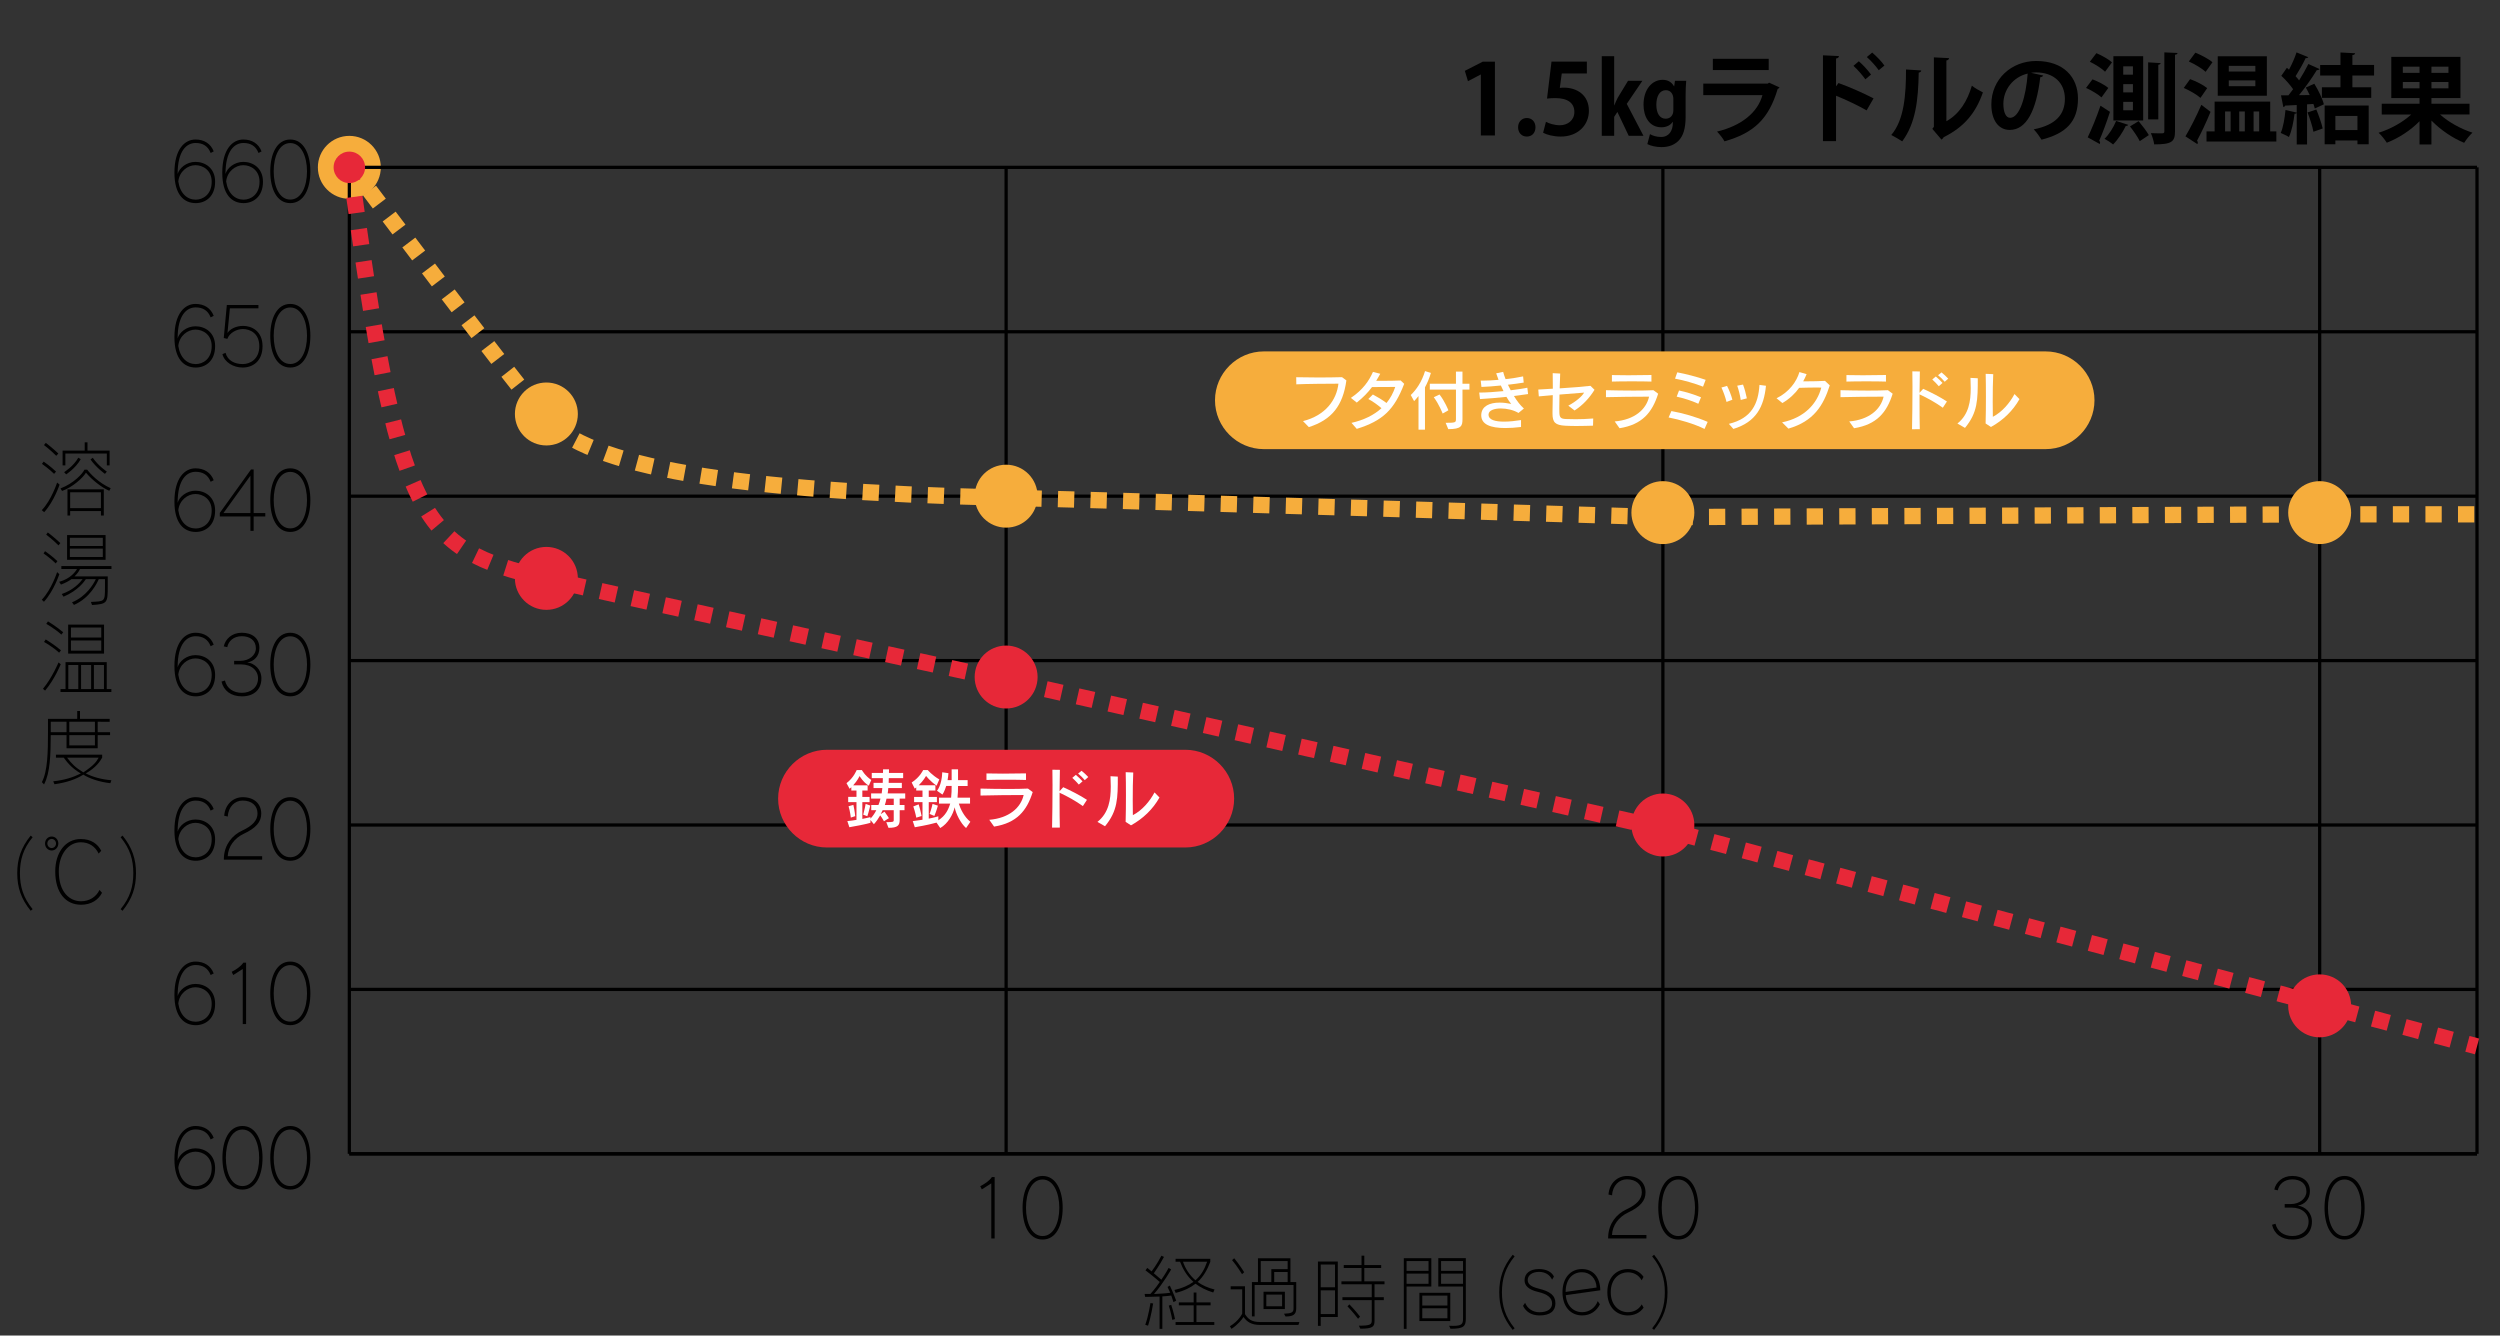 <?xml version="1.0" encoding="utf-8"?>
<!-- Generator: Adobe Illustrator 15.0.0, SVG Export Plug-In . SVG Version: 6.00 Build 0)  -->
<!DOCTYPE svg PUBLIC "-//W3C//DTD SVG 1.0//EN" "http://www.w3.org/TR/2001/REC-SVG-20010904/DTD/svg10.dtd">
<svg version="1.0" id="レイヤー_2" xmlns="http://www.w3.org/2000/svg" xmlns:xlink="http://www.w3.org/1999/xlink" x="0px"
	 y="0px" width="217.56px" height="116.221px" viewBox="0 0 217.56 116.221" style="enable-background:new 0 0 217.56 116.221;"
	 xml:space="preserve">
<rect x="0" y="0" width="217.56" height="116.221" fill="#333333" stroke="none"/>
<circle style="fill:#F6AD3C;" cx="30.401" cy="14.563" r="2.739"/>
<line style="fill:none;stroke:#000000;stroke-width:0.283;" x1="30.4" y1="100.41" x2="215.559" y2="100.41"/>
<g>
	<g>
		<path d="M17.038,103.524c-1.027,0-1.859-0.732-1.859-2.645c0-2.063,0.904-2.891,1.833-2.891c0.748,0,1.326,0.355,1.586,1.034
			l-0.267,0.137c-0.234-0.609-0.689-0.87-1.307-0.87c-0.76,0-1.566,0.638-1.566,2.699c0.143-0.514,0.767-1.055,1.554-1.055
			c0.825,0,1.709,0.527,1.709,1.727C18.722,102.983,17.857,103.524,17.038,103.524z M17.005,100.223
			c-0.676,0-1.404,0.548-1.488,1.418c0.156,1.055,0.78,1.583,1.521,1.583c0.611,0,1.384-0.438,1.384-1.563
			C18.422,100.668,17.668,100.223,17.005,100.223z"/>
		<path d="M21.098,103.524c-1.177,0-1.742-1.233-1.742-2.768c0-1.501,0.565-2.768,1.742-2.768c1.17,0,1.749,1.267,1.749,2.768
			C22.846,102.291,22.268,103.524,21.098,103.524z M21.098,98.297c-0.956,0-1.443,1.151-1.443,2.46c0,1.315,0.488,2.46,1.443,2.46
			s1.456-1.145,1.456-2.46C22.554,99.476,22.053,98.297,21.098,98.297z"/>
		<path d="M25.261,103.524c-1.177,0-1.742-1.233-1.742-2.768c0-1.501,0.565-2.768,1.742-2.768c1.17,0,1.749,1.267,1.749,2.768
			C27.01,102.291,26.431,103.524,25.261,103.524z M25.261,98.297c-0.956,0-1.443,1.151-1.443,2.46c0,1.315,0.488,2.46,1.443,2.46
			s1.456-1.145,1.456-2.46C26.717,99.476,26.217,98.297,25.261,98.297z"/>
	</g>
	<g>
		<path d="M17.038,89.216c-1.027,0-1.859-0.732-1.859-2.645c0-2.063,0.904-2.891,1.833-2.891c0.748,0,1.326,0.355,1.586,1.034
			l-0.267,0.137c-0.234-0.609-0.689-0.87-1.307-0.87c-0.76,0-1.566,0.638-1.566,2.699c0.143-0.514,0.767-1.055,1.554-1.055
			c0.825,0,1.709,0.527,1.709,1.727C18.722,88.675,17.857,89.216,17.038,89.216z M17.005,85.914c-0.676,0-1.404,0.548-1.488,1.418
			c0.156,1.055,0.78,1.583,1.521,1.583c0.611,0,1.384-0.438,1.384-1.563C18.422,86.359,17.668,85.914,17.005,85.914z"/>
		<path d="M21.124,89.12v-4.796l-0.826,0.527l-0.136-0.28c0.357-0.179,0.793-0.459,1.014-0.795h0.24v5.344H21.124z"/>
		<path d="M25.261,89.216c-1.177,0-1.742-1.233-1.742-2.768c0-1.501,0.565-2.768,1.742-2.768c1.17,0,1.749,1.267,1.749,2.768
			C27.01,87.982,26.431,89.216,25.261,89.216z M25.261,83.988c-0.956,0-1.443,1.151-1.443,2.46c0,1.315,0.488,2.46,1.443,2.46
			s1.456-1.145,1.456-2.46C26.717,85.167,26.217,83.988,25.261,83.988z"/>
	</g>
	<g>
		<path d="M17.038,74.908c-1.027,0-1.859-0.732-1.859-2.645c0-2.063,0.904-2.891,1.833-2.891c0.748,0,1.326,0.355,1.586,1.034
			l-0.267,0.137c-0.234-0.609-0.689-0.87-1.307-0.87c-0.76,0-1.566,0.638-1.566,2.699c0.143-0.514,0.767-1.055,1.554-1.055
			c0.825,0,1.709,0.527,1.709,1.727C18.722,74.367,17.857,74.908,17.038,74.908z M17.005,71.606c-0.676,0-1.404,0.548-1.488,1.418
			c0.156,1.055,0.78,1.583,1.521,1.583c0.611,0,1.384-0.438,1.384-1.563C18.422,72.052,17.668,71.606,17.005,71.606z"/>
		<path d="M19.479,74.813l0.006-0.219c0.065-1.097,0.722-1.912,1.586-2.31c0.917-0.425,1.339-0.904,1.339-1.493
			c0-0.658-0.481-1.124-1.3-1.124c-0.663,0-1.241,0.527-1.287,1.391l-0.312-0.068c0.078-1.021,0.806-1.616,1.612-1.616
			c1.021,0,1.612,0.596,1.612,1.432c0,0.719-0.455,1.254-1.541,1.761c-0.787,0.37-1.339,1.103-1.378,1.945h2.997v0.302H19.479z"/>
		<path d="M25.261,74.908c-1.177,0-1.742-1.233-1.742-2.768c0-1.501,0.565-2.768,1.742-2.768c1.17,0,1.749,1.267,1.749,2.768
			C27.01,73.675,26.431,74.908,25.261,74.908z M25.261,69.681c-0.956,0-1.443,1.151-1.443,2.46c0,1.315,0.488,2.46,1.443,2.46
			s1.456-1.145,1.456-2.46C26.717,70.859,26.217,69.681,25.261,69.681z"/>
	</g>
	<g>
		<path d="M17.038,60.6c-1.027,0-1.859-0.732-1.859-2.644c0-2.062,0.904-2.891,1.833-2.891c0.748,0,1.326,0.356,1.586,1.035
			l-0.267,0.137c-0.234-0.61-0.689-0.87-1.307-0.87c-0.76,0-1.566,0.637-1.566,2.699c0.143-0.514,0.767-1.055,1.554-1.055
			c0.825,0,1.709,0.527,1.709,1.727C18.722,60.059,17.857,60.6,17.038,60.6z M17.005,57.298c-0.676,0-1.404,0.548-1.488,1.418
			c0.156,1.055,0.78,1.583,1.521,1.583c0.611,0,1.384-0.438,1.384-1.562C18.422,57.743,17.668,57.298,17.005,57.298z"/>
		<path d="M21.052,60.6c-0.949,0-1.593-0.492-1.775-1.287l0.299-0.09c0.163,0.699,0.748,1.069,1.476,1.069
			c0.767,0,1.404-0.459,1.404-1.261c0-0.665-0.546-1.212-1.482-1.212c-0.137,0-0.429,0-0.598,0V57.51c0.169,0,0.41,0,0.546,0
			c0.748,0,1.346-0.486,1.346-1.089c0-0.699-0.52-1.055-1.229-1.055c-0.722,0-1.164,0.438-1.261,0.952l-0.305-0.068
			c0.136-0.637,0.702-1.186,1.566-1.186c0.91,0,1.534,0.479,1.534,1.322c0,0.72-0.461,1.165-1.053,1.261
			c0.637,0.075,1.229,0.603,1.229,1.391C22.749,59.963,22.144,60.6,21.052,60.6z"/>
		<path d="M25.261,60.6c-1.177,0-1.742-1.232-1.742-2.767c0-1.5,0.565-2.768,1.742-2.768c1.17,0,1.749,1.268,1.749,2.768
			C27.01,59.367,26.431,60.6,25.261,60.6z M25.261,55.373c-0.956,0-1.443,1.151-1.443,2.459c0,1.316,0.488,2.459,1.443,2.459
			s1.456-1.144,1.456-2.459C26.717,56.551,26.217,55.373,25.261,55.373z"/>
	</g>
	<g>
		<path d="M17.038,46.292c-1.027,0-1.859-0.733-1.859-2.645c0-2.062,0.904-2.891,1.833-2.891c0.748,0,1.326,0.356,1.586,1.035
			l-0.267,0.137c-0.234-0.61-0.689-0.87-1.307-0.87c-0.76,0-1.566,0.637-1.566,2.699c0.143-0.514,0.767-1.055,1.554-1.055
			c0.825,0,1.709,0.527,1.709,1.727C18.722,45.751,17.857,46.292,17.038,46.292z M17.005,42.99c-0.676,0-1.404,0.548-1.488,1.418
			c0.156,1.055,0.78,1.583,1.521,1.583c0.611,0,1.384-0.438,1.384-1.562C18.422,43.436,17.668,42.99,17.005,42.99z"/>
		<path d="M22.073,44.943v1.254h-0.28v-1.254h-2.665v-0.308l2.717-3.782h0.228v3.795h1.014v0.294H22.073z M21.793,41.394
			l-2.347,3.254h2.347V41.394z"/>
		<path d="M25.261,46.292c-1.177,0-1.742-1.233-1.742-2.768c0-1.5,0.565-2.768,1.742-2.768c1.17,0,1.749,1.268,1.749,2.768
			C27.01,45.06,26.431,46.292,25.261,46.292z M25.261,41.065c-0.956,0-1.443,1.151-1.443,2.459c0,1.315,0.488,2.459,1.443,2.459
			s1.456-1.144,1.456-2.459C26.717,42.244,26.217,41.065,25.261,41.065z"/>
	</g>
	<g>
		<path d="M17.038,31.985c-1.027,0-1.859-0.733-1.859-2.645c0-2.062,0.904-2.891,1.833-2.891c0.748,0,1.326,0.356,1.586,1.035
			l-0.267,0.137c-0.234-0.61-0.689-0.87-1.307-0.87c-0.76,0-1.566,0.637-1.566,2.699c0.143-0.514,0.767-1.055,1.554-1.055
			c0.825,0,1.709,0.527,1.709,1.727C18.722,31.444,17.857,31.985,17.038,31.985z M17.005,28.683c-0.676,0-1.404,0.548-1.488,1.418
			c0.156,1.055,0.78,1.583,1.521,1.583c0.611,0,1.384-0.438,1.384-1.562C18.422,29.128,17.668,28.683,17.005,28.683z"/>
		<path d="M21.117,31.985c-0.806,0-1.58-0.459-1.762-1.165l0.273-0.116c0.176,0.685,0.806,0.979,1.495,0.979
			c0.676,0,1.443-0.452,1.443-1.555c0-1.117-0.799-1.494-1.43-1.494c-0.52,0-1.157,0.315-1.352,0.856l-0.312-0.075l0.267-2.871h2.75
			v0.288h-2.483l-0.208,2.138h0.007c0.195-0.322,0.721-0.61,1.352-0.61c0.741,0,1.69,0.445,1.69,1.768
			C22.846,31.437,21.995,31.985,21.117,31.985z"/>
		<path d="M25.261,31.985c-1.177,0-1.742-1.233-1.742-2.768c0-1.5,0.565-2.768,1.742-2.768c1.17,0,1.749,1.268,1.749,2.768
			C27.01,30.752,26.431,31.985,25.261,31.985z M25.261,26.758c-0.956,0-1.443,1.151-1.443,2.459c0,1.315,0.488,2.459,1.443,2.459
			s1.456-1.144,1.456-2.459C26.717,27.936,26.217,26.758,25.261,26.758z"/>
	</g>
	<g>
		<path d="M17.038,17.677c-1.027,0-1.859-0.733-1.859-2.645c0-2.062,0.904-2.891,1.833-2.891c0.748,0,1.326,0.356,1.586,1.035
			l-0.267,0.137c-0.234-0.61-0.689-0.87-1.307-0.87c-0.76,0-1.566,0.637-1.566,2.699c0.143-0.514,0.767-1.055,1.554-1.055
			c0.825,0,1.709,0.527,1.709,1.727C18.722,17.136,17.857,17.677,17.038,17.677z M17.005,14.375c-0.676,0-1.404,0.548-1.488,1.418
			c0.156,1.055,0.78,1.583,1.521,1.583c0.611,0,1.384-0.438,1.384-1.562C18.422,14.82,17.668,14.375,17.005,14.375z"/>
		<path d="M21.202,17.677c-1.027,0-1.859-0.733-1.859-2.645c0-2.062,0.904-2.891,1.833-2.891c0.747,0,1.326,0.356,1.586,1.035
			l-0.267,0.137c-0.234-0.61-0.689-0.87-1.307-0.87c-0.76,0-1.566,0.637-1.566,2.699c0.143-0.514,0.767-1.055,1.554-1.055
			c0.825,0,1.709,0.527,1.709,1.727C22.885,17.136,22.021,17.677,21.202,17.677z M21.169,14.375c-0.676,0-1.404,0.548-1.488,1.418
			c0.156,1.055,0.78,1.583,1.521,1.583c0.611,0,1.384-0.438,1.384-1.562C22.586,14.82,21.832,14.375,21.169,14.375z"/>
		<path d="M25.261,17.677c-1.177,0-1.742-1.233-1.742-2.768c0-1.5,0.565-2.768,1.742-2.768c1.17,0,1.749,1.268,1.749,2.768
			C27.01,16.444,26.431,17.677,25.261,17.677z M25.261,12.45c-0.956,0-1.443,1.151-1.443,2.459c0,1.315,0.488,2.459,1.443,2.459
			s1.456-1.144,1.456-2.459C26.717,13.628,26.217,12.45,25.261,12.45z"/>
	</g>
</g>
<g>
	<g>
		<line style="fill:none;stroke:#000000;stroke-width:0.283;" x1="30.4" y1="100.41" x2="30.4" y2="14.564"/>
		<line style="fill:none;stroke:#000000;stroke-width:0.283;" x1="87.556" y1="100.41" x2="87.556" y2="14.564"/>
		<line style="fill:none;stroke:#000000;stroke-width:0.283;" x1="144.711" y1="100.41" x2="144.711" y2="14.564"/>
		<line style="fill:none;stroke:#000000;stroke-width:0.283;" x1="201.866" y1="100.41" x2="201.866" y2="14.564"/>
		<line style="fill:none;stroke:#000000;stroke-width:0.283;" x1="215.559" y1="100.41" x2="215.559" y2="14.564"/>
	</g>
	<g>
		<g>
			<line style="fill:none;stroke:#000000;stroke-width:0.283;" x1="30.4" y1="100.41" x2="215.559" y2="100.41"/>
			<line style="fill:none;stroke:#000000;stroke-width:0.283;" x1="30.4" y1="86.103" x2="215.559" y2="86.103"/>
			<line style="fill:none;stroke:#000000;stroke-width:0.283;" x1="30.4" y1="71.794" x2="215.559" y2="71.794"/>
			<line style="fill:none;stroke:#000000;stroke-width:0.283;" x1="30.4" y1="57.487" x2="215.559" y2="57.487"/>
			<line style="fill:none;stroke:#000000;stroke-width:0.283;" x1="30.4" y1="43.179" x2="215.559" y2="43.179"/>
			<line style="fill:none;stroke:#000000;stroke-width:0.283;" x1="30.4" y1="28.872" x2="215.559" y2="28.872"/>
			<line style="fill:none;stroke:#000000;stroke-width:0.283;" x1="30.4" y1="14.563" x2="215.559" y2="14.563"/>
		</g>
	</g>
</g>
<g>
	<path d="M86.267,107.776v-4.796l-0.826,0.527l-0.136-0.28c0.357-0.179,0.793-0.459,1.014-0.795h0.24v5.344H86.267z"/>
	<path d="M90.73,107.872c-1.177,0-1.742-1.233-1.742-2.768c0-1.501,0.565-2.768,1.742-2.768c1.17,0,1.749,1.267,1.749,2.768
		C92.479,106.639,91.9,107.872,90.73,107.872z M90.73,102.645c-0.956,0-1.443,1.151-1.443,2.46c0,1.315,0.488,2.46,1.443,2.46
		s1.456-1.145,1.456-2.46C92.186,103.823,91.686,102.645,90.73,102.645z"/>
</g>
<g>
	<path d="M139.944,107.776l0.007-0.22c0.064-1.096,0.721-1.911,1.586-2.309c0.916-0.425,1.339-0.904,1.339-1.493
		c0-0.658-0.481-1.124-1.3-1.124c-0.663,0-1.242,0.527-1.287,1.391l-0.313-0.068c0.078-1.021,0.807-1.616,1.612-1.616
		c1.021,0,1.612,0.596,1.612,1.432c0,0.72-0.455,1.254-1.541,1.761c-0.786,0.37-1.339,1.103-1.378,1.945h2.997v0.302H139.944z"/>
	<path d="M146.051,107.872c-1.176,0-1.741-1.233-1.741-2.768c0-1.501,0.565-2.768,1.741-2.768c1.171,0,1.749,1.267,1.749,2.768
		C147.8,106.639,147.222,107.872,146.051,107.872z M146.051,102.645c-0.955,0-1.442,1.151-1.442,2.46c0,1.315,0.487,2.46,1.442,2.46
		c0.956,0,1.456-1.145,1.456-2.46C147.507,103.823,147.007,102.645,146.051,102.645z"/>
</g>
<g>
	<path d="M199.497,107.872c-0.949,0-1.593-0.493-1.774-1.288l0.299-0.089c0.162,0.699,0.747,1.069,1.476,1.069
		c0.767,0,1.404-0.46,1.404-1.261c0-0.665-0.547-1.213-1.482-1.213c-0.137,0-0.429,0-0.598,0v-0.309c0.169,0,0.409,0,0.546,0
		c0.747,0,1.346-0.486,1.346-1.089c0-0.699-0.521-1.056-1.229-1.056c-0.722,0-1.164,0.438-1.262,0.952l-0.306-0.068
		c0.137-0.637,0.702-1.185,1.567-1.185c0.909,0,1.533,0.479,1.533,1.322c0,0.719-0.461,1.164-1.053,1.26
		c0.637,0.076,1.229,0.604,1.229,1.392C201.193,107.235,200.589,107.872,199.497,107.872z"/>
	<path d="M204.03,107.872c-1.176,0-1.741-1.233-1.741-2.768c0-1.501,0.565-2.768,1.741-2.768c1.171,0,1.749,1.267,1.749,2.768
		C205.779,106.639,205.201,107.872,204.03,107.872z M204.03,102.645c-0.955,0-1.442,1.151-1.442,2.46c0,1.315,0.487,2.46,1.442,2.46
		c0.956,0,1.456-1.145,1.456-2.46C205.486,103.823,204.986,102.645,204.03,102.645z"/>
</g>
<path style="fill:none;stroke:#F6AD3C;stroke-width:1.417;stroke-dasharray:1.417,1.417;" d="M30.451,14.322
	c0,0,14.404,19.163,16.911,21.984c3.865,4.348,16.428,6.442,40.103,7.006c10.956,0.261,57.014,1.691,57.014,1.691l57.254-0.242
	h13.827"/>
<circle style="fill:#F6AD3C;" cx="47.548" cy="36.026" r="2.739"/>
<circle style="fill:#F6AD3C;" cx="87.557" cy="43.179" r="2.739"/>
<circle style="fill:#E72838;" cx="47.548" cy="50.333" r="2.739"/>
<circle style="fill:#E72838;" cx="87.557" cy="58.918" r="2.739"/>
<circle style="fill:#F6AD3C;" cx="144.71" cy="44.611" r="2.739"/>
<circle style="fill:#E72838;" cx="144.71" cy="71.794" r="2.739"/>
<circle style="fill:#F6AD3C;" cx="201.866" cy="44.611" r="2.739"/>
<circle style="fill:#E72838;" cx="201.866" cy="87.534" r="2.739"/>
<path style="fill:none;stroke:#E72838;stroke-width:1.417;stroke-dasharray:1.417,1.417;" d="M30.451,14.322
	c4.188,31.003,5.959,33.418,16.911,35.995c8.062,1.897,40.103,8.857,40.103,8.857l57.014,12.885l71.081,19.005"/>
<circle style="fill:#E72838;" cx="30.401" cy="14.563" r="1.369"/>
<g>
	<path d="M3.845,44.573l-0.208-0.177c0.848-0.885,1.333-2.4,1.333-2.4l0.215,0.177C5.185,42.173,4.707,43.624,3.845,44.573z
		 M4.707,41.238c-0.383-0.396-1.056-0.871-1.056-0.871l0.148-0.198c0,0,0.612,0.418,1.077,0.871L4.707,41.238z M4.895,39.666
		c-0.504-0.51-1.07-0.935-1.07-0.935l0.162-0.191c0,0,0.579,0.439,1.09,0.927L4.895,39.666z M9.511,42.711
		c-0.687-0.298-1.494-0.942-2.032-1.579c-0.249,0.439-1.144,1.26-2.079,1.593l-0.135-0.219c1.144-0.439,1.918-1.274,2.086-1.635
		h0.236c0.229,0.318,0.996,1.154,2.045,1.614L9.511,42.711z M9.296,40.502v-1.034H5.689v1.034H5.447v-1.289h1.925v-0.722h0.242
		v0.722h1.924v1.289H9.296z M5.756,41.28l-0.175-0.191c0,0,0.841-0.531,1.231-1.26l0.215,0.135
		C6.557,40.778,5.756,41.28,5.756,41.28z M8.785,44.863v-0.39H6.106v0.39H5.871v-2.28h3.163v2.28H8.785z M8.785,42.838H6.106v1.381
		h2.678V42.838z M9.134,41.238c0,0-0.747-0.524-1.258-1.253l0.195-0.149c0.491,0.715,1.225,1.204,1.225,1.204L9.134,41.238z"/>
	<path d="M3.825,52.368L3.637,52.19c0.848-0.885,1.333-2.4,1.333-2.4l0.195,0.177C5.164,49.968,4.687,51.419,3.825,52.368z
		 M4.848,49.033c-0.384-0.396-1.057-0.871-1.057-0.871l0.128-0.198c0,0,0.612,0.418,1.077,0.871L4.848,49.033z M5.09,47.461
		c-0.505-0.51-1.07-0.935-1.07-0.935l0.141-0.191c0,0,0.579,0.439,1.09,0.927L5.09,47.461z M6.961,49.515
		c-0.101,0.24-0.262,0.438-0.478,0.644h2.893v0.8c0,0.014,0,0.028,0,0.042c0,1.452-0.006,1.565-1.366,1.65L7.91,52.382
		c1.205-0.063,1.225,0,1.225-1.296c0-0.042,0-0.085,0-0.127v-0.56H8.596c-0.148,0.34-0.76,1.636-2.16,2.244l-0.168-0.227
		c1.238-0.51,1.864-1.571,2.072-2.018H7.472c-0.114,0.177-0.666,0.991-1.944,1.529l-0.155-0.233
		c1.016-0.347,1.588-0.984,1.817-1.296H6.221c-0.235,0.17-0.532,0.333-0.915,0.475l-0.155-0.241
		c0.962-0.269,1.393-0.842,1.554-1.118H5.339V49.26H9.7v0.255H6.961z M5.837,48.714v-2.152h3.351v2.152H5.837z M8.946,46.803H6.08
		v0.715h2.866V46.803z M8.946,47.744H6.08v0.729h2.866V47.744z"/>
	<path d="M3.926,60.099l-0.188-0.155c0.814-0.978,1.353-2.294,1.353-2.294l0.195,0.155C5.285,57.805,4.767,59.101,3.926,60.099z
		 M5.144,56.8c-0.545-0.51-1.312-0.935-1.312-0.935l0.148-0.22c0,0,0.747,0.453,1.326,0.949L5.144,56.8z M5.339,55.228
		c-0.545-0.51-1.313-0.935-1.313-0.935l0.148-0.219c0,0,0.747,0.453,1.325,0.949L5.339,55.228z M5.265,60.219v-0.254h0.438v-2.344
		h3.586v2.344h0.404v0.254H5.265z M5.931,56.877v-2.521h3.123v2.521H5.931z M6.813,57.869H5.945v2.096h0.868V57.869z M8.812,54.612
		H6.174v0.871h2.638V54.612z M8.812,55.737H6.174v0.885h2.638V55.737z M7.93,57.869H7.055v2.096H7.93V57.869z M9.047,57.869H8.172
		v2.096h0.875V57.869z"/>
	<path d="M8.502,63.972v1.147H5.79v-1.147H4.417c-0.014,1.679-0.041,3.278-0.585,4.291l-0.188-0.198
		c0.504-0.949,0.532-2.648,0.532-4.418v-1.091h2.543v-0.68h0.242v0.68h2.584v0.255H8.502v0.906h1.077v0.255H8.502z M5.79,62.811
		H4.417v0.836v0.07H5.79V62.811z M9.605,68.156c-0.996-0.106-1.851-0.425-2.355-0.743c-0.613,0.39-1.434,0.687-2.51,0.835
		l-0.107-0.255c0.996-0.113,1.689-0.333,2.402-0.68c-0.868-0.503-1.279-1.097-1.487-1.38h-0.68v-0.256h4.024v0.256
		c-0.188,0.332-0.538,0.863-1.426,1.373c0.585,0.297,1.319,0.517,2.227,0.595L9.605,68.156z M5.837,65.934
		c0.397,0.523,0.72,0.863,1.419,1.281c0.909-0.609,1.137-0.921,1.326-1.281H5.837z M8.26,62.811H6.032v0.906H8.26V62.811z
		 M8.26,63.972H6.032v0.893H8.26V63.972z"/>
	<path d="M2.671,79.26C1.83,78.219,1.5,77.228,1.5,75.988c0-1.217,0.323-2.223,1.171-3.271l0.168,0.142
		c-0.828,1.013-1.104,1.976-1.104,3.129c0,1.147,0.276,2.117,1.104,3.13L2.671,79.26z"/>
	<path d="M4.498,74.014c-0.323,0-0.579-0.27-0.579-0.609s0.256-0.608,0.579-0.608c0.323,0,0.579,0.269,0.579,0.608
		S4.821,74.014,4.498,74.014z M4.498,73.008c-0.208,0-0.377,0.178-0.377,0.396c0,0.22,0.168,0.396,0.377,0.396
		s0.377-0.177,0.377-0.396C4.875,73.186,4.707,73.008,4.498,73.008z M7.055,78.735c-1.353,0-2.248-1.062-2.248-2.896
		c0-1.656,0.888-2.824,2.221-2.824c0.908,0,1.48,0.432,1.783,1.026l-0.229,0.24c-0.289-0.608-0.828-0.983-1.554-0.983
		c-1.07,0-1.911,1.033-1.911,2.541c0,1.806,0.949,2.592,1.938,2.592c0.707,0,1.312-0.368,1.602-0.984l0.222,0.248
		C8.569,78.297,7.957,78.735,7.055,78.735z"/>
	<path d="M10.665,79.26l-0.168-0.142c0.828-1.013,1.104-1.982,1.104-3.13c0-1.153-0.276-2.116-1.104-3.129l0.168-0.142
		c0.848,1.048,1.171,2.054,1.171,3.271C11.836,77.228,11.506,78.219,10.665,79.26z"/>
</g>
<g>
	<path d="M102.114,113.313c0,0-0.074-0.276-0.188-0.573c-0.215,0.043-0.774,0.078-0.774,0.078v2.824h-0.242v-2.811
		c-0.646,0.028-1.258,0.028-1.258,0.028l-0.041-0.255c0,0,0.209,0,0.505,0c0,0,0.424-0.461,0.814-1.041c0,0-0.585-0.517-1.245-1.012
		l0.155-0.213c0.134,0.105,0.377,0.305,0.377,0.305s0.484-0.637,0.854-1.367l0.222,0.107c-0.343,0.658-0.882,1.422-0.882,1.422
		c0.31,0.262,0.653,0.561,0.653,0.561c0.417-0.596,0.632-1.027,0.632-1.027l0.222,0.135c0,0-0.659,1.176-1.494,2.139
		c0.484-0.029,1.036-0.051,1.413-0.113c0,0-0.148-0.334-0.235-0.504l0.202-0.119c0.31,0.644,0.552,1.316,0.552,1.316
		L102.114,113.313z M99.907,115.367l-0.242-0.078c0.289-0.793,0.451-1.891,0.451-1.891l0.235,0.035
		C100.351,113.434,100.176,114.574,99.907,115.367z M102.02,114.863c0,0-0.114-0.644-0.31-1.246l0.215-0.063
		c0.202,0.594,0.33,1.238,0.33,1.238L102.02,114.863z M105.58,112.479c-0.592-0.178-1.164-0.468-1.541-0.766
		c-0.424,0.334-0.976,0.617-1.723,0.801l-0.114-0.256c0.68-0.148,1.238-0.402,1.655-0.707c-0.579-0.51-0.935-1.146-1.164-1.749
		h-0.39v-0.255h3.021v0.262c-0.229,0.616-0.592,1.303-1.104,1.749c0.377,0.276,0.922,0.53,1.474,0.659L105.58,112.479z
		 M102.303,115.303v-0.254h1.575v-1.452h-1.292v-0.255h1.292v-0.863h0.242v0.863h1.231v0.255h-1.231v1.452h1.554v0.254H102.303z
		 M102.949,109.802c0.182,0.552,0.545,1.153,1.083,1.614c0.498-0.432,0.801-0.984,1.016-1.614H102.949z"/>
	<path d="M112.992,115.303h-3.324c-0.787,0-1.157-0.283-1.454-0.693c-0.155,0.24-0.478,0.65-1.043,1.033l-0.141-0.227
		c0.801-0.48,1.07-1.098,1.07-1.098v-2.117h-1.002v-0.262h1.245v2.422c0.269,0.418,0.552,0.688,1.326,0.688h3.412L112.992,115.303z
		 M108.086,110.885c0,0-0.417-0.693-0.868-1.225l0.188-0.162c0.464,0.559,0.868,1.217,0.868,1.217L108.086,110.885z
		 M111.869,114.566l-0.129-0.24c0.64-0.029,0.828-0.1,0.828-0.461v-2.039h-3.385v2.733h-0.236v-2.987h0.525v-2.074h2.826v2.074
		h0.505v2.293C112.804,114.432,112.487,114.566,111.869,114.566z M112.057,109.745h-2.341v1.827h0.921v-1.127h1.42V109.745z
		 M109.958,113.922v-1.508h1.857v1.508H109.958z M111.572,112.662h-1.373v1.012h1.373V112.662z M112.057,110.693h-1.17v0.879h1.17
		V110.693z"/>
	<path d="M114.934,114.609v0.771h-0.242v-5.594h1.729v4.822H114.934z M116.179,110.043h-1.245v1.982h1.245V110.043z
		 M116.179,112.287h-1.245v2.066h1.245V112.287z M119.617,111.764v1.125h0.808v0.255h-0.808v1.784c0,0.518-0.127,0.701-1.238,0.701
		l-0.121-0.262c0.989,0,1.117-0.107,1.117-0.439v-1.784h-2.551v-0.255h2.551v-1.125h-2.638v-0.256h1.749v-1.16h-1.547v-0.256h1.547
		v-0.82h0.242v0.82h1.468v0.256h-1.468v1.16h1.757v0.256H119.617z M118.184,114.766c0,0-0.403-0.539-0.922-1.084l0.168-0.17
		c0.525,0.538,0.93,1.068,0.93,1.068L118.184,114.766z"/>
	<path d="M122.406,111.961v3.682h-0.242v-6.152h2.396v2.471H122.406z M124.317,109.745h-1.911v0.85h1.911V109.745z M124.317,110.836
		h-1.911v0.885h1.911V110.836z M123.523,114.963v-2.457h2.686v2.457H123.523z M125.959,112.747h-2.187v0.864h2.187V112.747z
		 M125.959,113.852h-2.187v0.871h2.187V113.852z M126.229,115.636l-0.121-0.263c0.128,0.008,0.242,0.008,0.344,0.008
		c0.773,0,0.867-0.17,0.867-0.631v-2.789h-2.152v-2.471h2.395v5.26C127.561,115.409,127.399,115.636,126.229,115.636z
		 M127.318,109.745h-1.91v0.85h1.91V109.745z M127.318,110.836h-1.91v0.885h1.91V110.836z"/>
	<path d="M131.641,115.734c-0.841-1.041-1.17-2.031-1.17-3.271c0-1.218,0.322-2.224,1.17-3.271l0.168,0.141
		c-0.827,1.014-1.104,1.977-1.104,3.13c0,1.147,0.276,2.116,1.104,3.13L131.641,115.734z"/>
	<path d="M133.966,114.475c-0.72,0-1.198-0.354-1.427-0.836l0.182-0.262c0.195,0.488,0.666,0.82,1.238,0.82
		c0.733,0,1.11-0.304,1.11-0.757c0-0.51-0.411-0.821-1.225-1.013c-0.841-0.197-1.171-0.553-1.171-1.012
		c0-0.596,0.465-0.978,1.252-0.978c0.68,0,1.137,0.283,1.305,0.659l-0.161,0.268c-0.195-0.424-0.599-0.68-1.138-0.68
		c-0.592,0-0.982,0.299-0.982,0.701c0,0.348,0.242,0.581,0.963,0.758c0.969,0.234,1.447,0.58,1.447,1.275
		C135.359,114.07,134.928,114.475,133.966,114.475z"/>
	<path d="M136.262,112.711c0.067,0.914,0.66,1.48,1.427,1.48c0.593,0,1.131-0.361,1.353-0.963l0.188,0.275
		c-0.276,0.566-0.808,0.971-1.541,0.971c-1.029,0-1.716-0.787-1.716-2.018c0-1.232,0.687-2.019,1.695-2.019
		c0.963,0,1.582,0.7,1.596,1.849L136.262,112.711z M137.668,110.715c-0.834,0-1.42,0.63-1.42,1.713l2.692-0.383
		C138.913,111.252,138.375,110.715,137.668,110.715z"/>
	<path d="M141.66,114.475c-0.936,0-1.783-0.666-1.783-2.018c0-1.354,0.848-2.019,1.783-2.019c0.572,0,1.057,0.22,1.367,0.68
		l-0.162,0.298c-0.27-0.475-0.713-0.694-1.205-0.694c-0.692,0-1.486,0.517-1.486,1.735c0,1.182,0.768,1.734,1.486,1.734
		c0.479,0,0.949-0.213,1.212-0.68l0.161,0.289C142.711,114.254,142.227,114.475,141.66,114.475z"/>
	<path d="M143.943,115.734l-0.168-0.141c0.828-1.014,1.104-1.982,1.104-3.13c0-1.153-0.275-2.116-1.104-3.13l0.168-0.141
		c0.848,1.047,1.171,2.053,1.171,3.271C145.114,113.703,144.785,114.693,143.943,115.734z"/>
</g>
<g>
	<g>
		<path style="fill:#F6AD3C;" d="M182.27,34.833c0,2.338-1.913,4.252-4.252,4.252h-68.032c-2.338,0-4.252-1.914-4.252-4.252
			s1.914-4.252,4.252-4.252h68.032C180.356,30.581,182.27,32.495,182.27,34.833z"/>
	</g>
	<g>
		<path style="fill:#FFFFFF;" d="M113.899,37.169l-0.505-0.522c1.952-0.494,2.923-1.839,3.082-3.258
			c-0.88,0-2.821,0.017-3.667,0.057l-0.006-0.619c0.597,0.012,1.277,0.023,1.941,0.023c0.732,0,1.453-0.011,2.044-0.028l0.38,0.284
			C116.862,35.308,115.897,36.533,113.899,37.169z"/>
		<path style="fill:#FFFFFF;" d="M118.071,37.322l-0.46-0.522c1.073-0.244,1.953-0.675,2.611-1.277
			c-0.323-0.284-0.755-0.59-1.146-0.8l0.397-0.392c0.397,0.21,0.828,0.471,1.187,0.738c0.329-0.397,0.584-0.868,0.76-1.396
			c-0.471,0-1.3,0-2.021,0.011c-0.346,0.465-0.766,0.902-1.328,1.351l-0.511-0.409c1.056-0.709,1.589-1.504,1.919-2.259l0.636,0.159
			c-0.114,0.21-0.228,0.415-0.353,0.613c0.188,0,0.386,0,0.591,0c0.499,0,1.033-0.006,1.538-0.028l0.307,0.29
			C121.335,35.665,120.325,36.624,118.071,37.322z"/>
		<path style="fill:#FFFFFF;" d="M124.007,33.707v3.684h-0.563v-2.923c-0.204,0.267-0.386,0.437-0.386,0.437l-0.289-0.528
			c0.477-0.448,0.965-1.152,1.243-2.083l0.511,0.159C124.381,32.94,124.199,33.36,124.007,33.707z M127.271,33.905v2.566
			c0,0.596-0.091,0.874-1.237,0.874l-0.228-0.551c0.817,0,0.897-0.017,0.897-0.306v-2.583h-2.276v-0.511h2.276v-1.056h0.567v1.056
			h0.607v0.511H127.271z M125.545,35.988c0,0-0.307-0.8-0.772-1.419l0.5-0.238c0.482,0.619,0.771,1.374,0.771,1.374L125.545,35.988z
			"/>
		<path style="fill:#FFFFFF;" d="M131.748,34.461c0.261,0.426,0.562,0.823,0.868,1.09l-0.471,0.386
			c-0.421-0.255-1.022-0.392-1.539-0.392c-0.567,0-1.038,0.165-1.066,0.5c0,0.017,0,0.028,0,0.045c0,0.459,0.607,0.602,1.356,0.602
			c0.477,0,1.005-0.063,1.47-0.136v0.602c-0.499,0.063-0.959,0.091-1.373,0.091c-1.283,0-2.089-0.312-2.089-1.112
			c0-0.028,0.005-0.063,0.005-0.097c0.058-0.692,0.71-1.004,1.596-1.004c0.312,0,0.652,0.04,1.005,0.113
			c-0.137-0.165-0.278-0.375-0.415-0.613c-0.795,0.085-1.578,0.148-2.299,0.193l-0.068-0.568c0.029,0,0.058,0,0.086,0
			c0.533,0,1.266-0.051,2.026-0.125c-0.08-0.159-0.153-0.324-0.228-0.488c-0.607,0.063-1.203,0.108-1.691,0.125l-0.063-0.551
			c0.057,0,0.125,0,0.188,0c0.38,0,0.862-0.023,1.362-0.068c-0.074-0.198-0.142-0.386-0.204-0.567l0.607-0.125
			c0.045,0.188,0.119,0.397,0.21,0.63c0.573-0.062,1.124-0.147,1.526-0.238l0.052,0.54c-0.409,0.068-0.886,0.13-1.374,0.187
			c0.063,0.142,0.136,0.284,0.244,0.482c0.522-0.063,1.021-0.142,1.447-0.221l0.063,0.551
			C132.582,34.354,132.168,34.411,131.748,34.461z"/>
		<path style="fill:#FFFFFF;" d="M137.025,35.722l-0.545-0.42c0.642-0.341,1.197-0.806,1.374-1.135
			c-0.387,0.028-1.198,0.091-2.141,0.17c-0.006,0.437-0.017,0.851-0.017,1.181c0,0.136,0,0.261,0.006,0.363
			c0.011,0.431,0.097,0.567,0.562,0.584c0.238,0.011,0.528,0.017,0.852,0.017c0.46,0,0.987-0.017,1.532-0.063l-0.017,0.625
			c-0.426,0.011-0.92,0.028-1.431,0.028c-0.323,0-0.652-0.006-0.977-0.023c-0.885-0.051-1.118-0.289-1.118-1.062
			c0-0.034,0-0.074,0-0.113c0.012-0.312,0.018-0.852,0.023-1.487c-0.397,0.034-0.813,0.068-1.215,0.108l-0.046-0.596
			c0.375-0.017,0.829-0.045,1.266-0.074c0-0.448-0.005-0.914-0.011-1.351l0.652,0.034c-0.017,0.403-0.034,0.846-0.045,1.289
			c1.078-0.068,2.151-0.153,2.679-0.221l0.353,0.346C138.325,34.632,137.735,35.268,137.025,35.722z"/>
		<path style="fill:#FFFFFF;" d="M140.939,37.266l-0.42-0.59c1.726-0.147,2.741-1.044,2.991-2.157c-0.886,0-2.957,0.017-3.752,0.045
			v-0.607c0.676,0.017,1.572,0.034,2.406,0.034c0.659,0,1.277-0.011,1.721-0.034l0.414,0.306
			C143.783,35.897,142.915,36.948,140.939,37.266z M140.275,33.207V32.64c0.357,0.011,0.886,0.017,1.431,0.017
			c0.749,0,1.544-0.012,2.009-0.023v0.573C142.932,33.179,141.109,33.179,140.275,33.207z"/>
		<path style="fill:#FFFFFF;" d="M148.336,37.328c-0.897-0.443-2.18-0.817-3.128-0.999l0.244-0.556
			c0.959,0.17,2.157,0.505,3.156,0.942L148.336,37.328z M148.205,33.65c-0.664-0.267-1.703-0.568-2.436-0.698l0.193-0.55
			c0.687,0.125,1.782,0.408,2.47,0.652L148.205,33.65z M147.796,35.137c-0.596-0.278-1.345-0.5-1.884-0.619l0.204-0.534
			c0.585,0.119,1.294,0.335,1.913,0.59L147.796,35.137z"/>
		<path style="fill:#FFFFFF;" d="M150.249,34.978c-0.108-0.437-0.278-0.897-0.443-1.254l0.488-0.142
			c0.176,0.34,0.353,0.777,0.466,1.203L150.249,34.978z M150.845,37.328l-0.392-0.443c1.992-0.477,2.565-1.771,2.662-3.389
			l0.567,0.074C153.501,35.398,152.831,36.721,150.845,37.328z M151.486,34.808c-0.063-0.437-0.188-0.914-0.307-1.243l0.505-0.097
			c0.143,0.369,0.25,0.794,0.335,1.198L151.486,34.808z"/>
		<path style="fill:#FFFFFF;" d="M155.635,37.3l-0.551-0.545c1.953-0.403,3.049-1.629,3.412-3.025
			c-0.143-0.006-0.296-0.006-0.46-0.006c-0.477,0-1.011,0.017-1.465,0.028c-0.363,0.505-0.84,0.959-1.459,1.323l-0.511-0.415
			c1.09-0.533,1.748-1.447,1.992-2.282l0.625,0.182c-0.085,0.21-0.182,0.42-0.296,0.625c0.097,0,0.193,0,0.296,0
			c0.527,0,1.124-0.012,1.601-0.04l0.414,0.392C158.672,35.308,157.826,36.664,155.635,37.3z"/>
		<path style="fill:#FFFFFF;" d="M161.348,37.266l-0.42-0.59c1.726-0.147,2.741-1.044,2.991-2.157c-0.886,0-2.957,0.017-3.752,0.045
			v-0.607c0.676,0.017,1.572,0.034,2.406,0.034c0.659,0,1.277-0.011,1.721-0.034l0.414,0.306
			C164.191,35.897,163.323,36.948,161.348,37.266z M160.684,33.207V32.64c0.357,0.011,0.886,0.017,1.431,0.017
			c0.749,0,1.544-0.012,2.009-0.023v0.573C163.34,33.179,161.518,33.179,160.684,33.207z"/>
		<path style="fill:#FFFFFF;" d="M169.072,35.483c-0.63-0.454-1.328-0.84-2.026-1.164c0,0.25,0,0.511,0,0.766
			c0,0.834,0.005,1.669,0.022,2.265l-0.676,0.006c0.022-0.931,0.04-2.446,0.04-3.689c0-0.517-0.006-0.988-0.012-1.351l0.653,0.011
			c-0.012,0.471-0.023,1.135-0.028,1.856l0.317-0.346c0.636,0.284,1.493,0.721,2.066,1.101L169.072,35.483z M168.72,33.61
			c-0.164-0.193-0.369-0.409-0.567-0.585l0.307-0.261c0.204,0.17,0.408,0.363,0.585,0.562L168.72,33.61z M169.236,33.224
			c-0.159-0.199-0.363-0.392-0.579-0.573l0.301-0.244c0.211,0.17,0.409,0.358,0.585,0.545L169.236,33.224z"/>
		<path style="fill:#FFFFFF;" d="M171.001,37.237l-0.658-0.38c0.993-0.794,1.158-1.941,1.158-3.082c0-0.295-0.012-0.596-0.022-0.891
			l0.636,0.034C172.114,34.785,172.114,35.892,171.001,37.237z M173.261,37.158l-0.466-0.306c0.022-0.698,0.028-1.533,0.028-2.328
			c0-0.744-0.006-1.453-0.022-1.992l0.658,0.028c-0.034,0.625-0.045,1.601-0.045,2.424c0,0.545,0.005,1.016,0.011,1.289
			c0.807-0.415,1.477-1.209,1.885-1.981l0.432,0.442C175.174,35.75,174.305,36.584,173.261,37.158z"/>
	</g>
</g>
<g>
	<g>
		<path style="fill:#E72838;" d="M107.4,69.5c0,2.339-1.914,4.252-4.252,4.252H71.967c-2.338,0-4.252-1.913-4.252-4.252
			s1.914-4.252,4.252-4.252h31.181C105.486,65.248,107.4,67.161,107.4,69.5z"/>
	</g>
	<g>
		<path style="fill:#FFFFFF;" d="M78.294,69.498v0.557h0.42v0.453h-0.42v0.835c0,0.488-0.165,0.698-0.977,0.698l-0.188-0.494
			c0.602,0,0.647-0.022,0.647-0.188v-0.852h-0.965c-0.04,0.098-0.125,0.256-0.171,0.347l0.335-0.222
			c0.244,0.33,0.381,0.568,0.381,0.568l-0.432,0.271c0,0-0.119-0.238-0.323-0.516c-0.159,0.277-0.335,0.533-0.551,0.771
			l-0.301-0.369v0.244c0,0-0.295,0.119-1.834,0.387l-0.176-0.533c0.301-0.029,0.567-0.068,0.795-0.108v-1.544h-0.721v-0.454h0.721
			v-0.556h-0.448V68.51c-0.052,0.046-0.103,0.092-0.153,0.131l-0.267-0.488c0.63-0.471,0.885-1.141,0.885-1.141h0.454
			c0,0,0.256,0.488,0.817,0.863l-0.216,0.499c-0.499-0.306-0.8-0.84-0.8-0.84s-0.188,0.409-0.557,0.806h1.255v0.455h-0.46v0.556
			h0.63v0.454h-0.63v1.459c0.466-0.086,0.704-0.159,0.704-0.159v0.142c0.204-0.221,0.38-0.471,0.511-0.738H75.82v-0.453h0.624
			c0.079-0.182,0.136-0.369,0.176-0.557h-0.812v-0.454h0.92c0.022-0.119,0.051-0.347,0.057-0.466h-0.767v-0.453h0.801
			c0.005-0.114,0.011-0.29,0.011-0.409h-0.965v-0.454h0.977c0.006-0.102,0.006-0.205,0.006-0.313h0.517c0,0.107,0,0.211-0.006,0.313
			h1.237v0.454h-1.249c0,0.119-0.006,0.295-0.011,0.409h1.146v0.453h-1.181c-0.006,0.125-0.028,0.347-0.052,0.466h1.527v0.454
			H78.294z M74.042,71.15c0,0-0.057-0.523-0.198-0.988l0.42-0.119c0.119,0.527,0.159,0.982,0.159,0.982L74.042,71.15z
			 M75.479,71.031L75.122,70.9c0.107-0.381,0.21-0.942,0.21-0.942l0.402,0.142C75.734,70.1,75.604,70.668,75.479,71.031z
			 M77.778,69.504h-0.63c-0.04,0.193-0.086,0.381-0.147,0.551h0.777V69.504z"/>
		<path style="fill:#FFFFFF;" d="M84.071,72.059c-0.471-0.404-0.896-1.266-0.993-1.806c-0.136,0.618-0.585,1.425-1.254,1.806
			L81.5,71.587c-0.255,0.073-0.828,0.222-1.89,0.403l-0.177-0.533c0.324-0.041,0.597-0.08,0.846-0.119v-1.533h-0.731v-0.454h0.731
			v-0.556h-0.545v-0.268c-0.039,0.034-0.085,0.068-0.13,0.102l-0.267-0.533c0.731-0.471,0.999-1.084,0.999-1.084h0.402
			c0,0,0.347,0.432,1.005,0.817l-0.238,0.545c-0.579-0.403-0.914-0.851-0.914-0.851s-0.227,0.42-0.642,0.816h1.453v0.455h-0.579
			v0.556h0.71v0.454h-0.71v1.436c0.551-0.107,0.835-0.204,0.835-0.204v0.347c0.607-0.381,0.868-0.908,1.033-1.453h-0.977v-0.512
			h1.056c0.04-0.334,0.046-0.681,0.046-1.021h-0.472c-0.147,0.488-0.329,0.75-0.329,0.75l-0.477-0.336c0,0,0.42-0.441,0.46-1.605
			l0.539,0.079c-0.018,0.222-0.04,0.403-0.074,0.603h0.353v-0.938h0.556v0.938h0.835v0.51h-0.835c0,0.352-0.011,0.693-0.045,1.021
			h1.09v0.512h-0.977c0.137,0.453,0.46,1.146,1.005,1.584L84.071,72.059z M79.74,71.156c0,0-0.096-0.5-0.261-0.977l0.466-0.182
			c0.164,0.516,0.255,1.016,0.255,1.016L79.74,71.156z M81.312,71.008l-0.414-0.176c0.159-0.414,0.256-0.874,0.256-0.874
			l0.465,0.153C81.619,70.111,81.505,70.554,81.312,71.008z"/>
		<path style="fill:#FFFFFF;" d="M86.51,71.934l-0.42-0.591c1.726-0.147,2.741-1.044,2.991-2.157c-0.886,0-2.957,0.018-3.752,0.046
			v-0.607c0.676,0.017,1.572,0.034,2.406,0.034c0.659,0,1.277-0.012,1.721-0.034l0.414,0.306
			C89.354,70.564,88.486,71.615,86.51,71.934z M85.846,67.875v-0.568c0.357,0.012,0.886,0.018,1.431,0.018
			c0.749,0,1.544-0.012,2.009-0.023v0.574C88.502,67.846,86.68,67.846,85.846,67.875z"/>
		<path style="fill:#FFFFFF;" d="M94.235,70.15c-0.63-0.453-1.328-0.84-2.026-1.163c0,0.249,0,0.511,0,0.767
			c0,0.834,0.005,1.668,0.022,2.264l-0.676,0.006c0.022-0.93,0.04-2.445,0.04-3.689c0-0.516-0.006-0.987-0.012-1.351l0.653,0.011
			c-0.012,0.472-0.023,1.136-0.028,1.857l0.317-0.347c0.636,0.284,1.493,0.721,2.066,1.101L94.235,70.15z M93.882,68.277
			c-0.164-0.193-0.369-0.408-0.567-0.584l0.307-0.262c0.204,0.17,0.408,0.363,0.585,0.563L93.882,68.277z M94.399,67.892
			c-0.159-0.198-0.363-0.392-0.579-0.573l0.301-0.244c0.211,0.17,0.409,0.357,0.585,0.545L94.399,67.892z"/>
		<path style="fill:#FFFFFF;" d="M96.163,71.904l-0.658-0.38c0.993-0.794,1.158-1.941,1.158-3.082c0-0.296-0.012-0.597-0.022-0.892
			l0.636,0.034C97.276,69.453,97.276,70.56,96.163,71.904z M98.422,71.825l-0.466-0.306c0.022-0.699,0.028-1.533,0.028-2.328
			c0-0.744-0.006-1.453-0.022-1.992l0.658,0.028c-0.034,0.624-0.045,1.601-0.045,2.424c0,0.545,0.006,1.017,0.011,1.288
			c0.807-0.414,1.477-1.209,1.885-1.98l0.432,0.442C100.335,70.418,99.466,71.252,98.422,71.825z"/>
	</g>
</g>
<g>
	<path d="M128.869,11.791V6.487h-0.017l-1.104,0.578l-0.272-0.9l1.563-0.8h1.055v6.426H128.869z"/>
	<path d="M132.11,11.077c0-0.468,0.323-0.808,0.757-0.808c0.441,0,0.756,0.323,0.756,0.808c0,0.476-0.297,0.808-0.756,0.808
		S132.11,11.536,132.11,11.077z"/>
	<path d="M138.096,5.357v1.037h-2.185l-0.17,1.258c0.119-0.018,0.221-0.026,0.356-0.026c1.122,0,2.176,0.63,2.176,2.015
		c0,1.232-0.943,2.244-2.456,2.244c-0.638,0-1.215-0.162-1.529-0.332l0.246-0.951c0.255,0.136,0.723,0.297,1.215,0.297
		c0.655,0,1.259-0.416,1.259-1.155c0-0.773-0.57-1.207-1.658-1.207c-0.288,0-0.51,0.017-0.722,0.042l0.391-3.221H138.096z"/>
	<path d="M140.47,9.165h0.017c0.094-0.264,0.204-0.468,0.298-0.663l0.892-1.471h1.25l-1.36,2.006l1.453,2.779h-1.283l-0.985-2.073
		l-0.28,0.425v1.648h-1.08V4.89h1.08V9.165z M146.69,10.134c0,1.113-0.229,1.7-0.604,2.1c-0.356,0.356-0.824,0.569-1.504,0.569
		c-0.45,0-0.936-0.11-1.224-0.264l0.229-0.867c0.237,0.136,0.561,0.247,0.969,0.247c0.688,0,1.02-0.544,1.02-1.225v-0.085h-0.017
		c-0.188,0.289-0.536,0.468-0.978,0.468c-1.088,0-1.556-0.969-1.556-1.963c0-1.36,0.757-2.168,1.666-2.168
		c0.459,0,0.782,0.204,0.986,0.562h0.017l0.068-0.477h0.977c-0.033,0.399-0.051,0.808-0.051,1.301V10.134z M145.62,8.578
		c0-0.331-0.196-0.73-0.646-0.73c-0.553,0-0.833,0.544-0.833,1.267c0,0.772,0.314,1.215,0.808,1.215
		c0.434,0,0.672-0.323,0.672-0.723V8.578z"/>
	<path d="M154.863,7.609c-0.025,0.051-0.085,0.102-0.162,0.128c-0.765,2.592-2.064,3.841-4.632,4.563
		c-0.119-0.246-0.434-0.629-0.646-0.85c2.133-0.51,3.544-1.675,3.952-3.17h-5.15V7.278h5.609l0.119-0.085L154.863,7.609z
		 M153.92,6.097h-4.861V5.119h4.861V6.097z"/>
	<path d="M162.44,9.606c-0.705-0.407-1.818-0.935-2.66-1.274v3.952h-1.139V4.813l1.394,0.067c-0.009,0.103-0.076,0.188-0.255,0.213
		v2.422l0.213-0.289c0.935,0.332,2.209,0.893,3.051,1.335L162.44,9.606z M161.761,5.332c0.323,0.271,0.79,0.773,1.063,1.155
		l-0.493,0.417c-0.221-0.323-0.705-0.884-1.037-1.173L161.761,5.332z M162.925,4.575c0.357,0.306,0.824,0.773,1.063,1.131
		l-0.493,0.407c-0.212-0.314-0.696-0.858-1.036-1.147L162.925,4.575z"/>
	<path d="M167.196,6.131c-0.009,0.093-0.085,0.17-0.221,0.187c-0.043,2.439-0.272,4.411-1.437,5.983
		c-0.246-0.161-0.654-0.399-0.952-0.553c1.131-1.316,1.283-3.526,1.283-5.702L167.196,6.131z M169.381,10.55
		c1.139-0.629,1.836-1.776,2.218-3.094c0.222,0.188,0.706,0.459,0.961,0.587c-0.612,1.759-1.606,3-3.408,3.893
		c-0.043,0.085-0.128,0.17-0.195,0.213l-0.799-0.936l0.136-0.179V4.992l1.325,0.067c-0.017,0.094-0.076,0.179-0.237,0.204V10.55z"/>
	<path d="M177.808,6.572c-0.033,0.077-0.136,0.145-0.255,0.145c-0.348,2.907-1.198,4.59-2.66,4.59c-0.926,0-1.598-0.782-1.598-2.227
		c0-2.176,1.734-3.773,3.901-3.773c2.405,0,3.638,1.428,3.638,3.271c0,1.997-1.028,3.034-3.171,3.578
		c-0.161-0.255-0.399-0.611-0.68-0.9c1.938-0.383,2.712-1.31,2.712-2.66c0-1.369-0.952-2.295-2.517-2.295
		c-0.152,0-0.288,0.017-0.433,0.034L177.808,6.572z M176.457,6.402c-1.292,0.307-2.116,1.42-2.116,2.635
		c0,0.714,0.212,1.216,0.586,1.216C175.76,10.253,176.313,8.392,176.457,6.402z"/>
	<path d="M182.878,8.477c-0.28-0.264-0.866-0.612-1.343-0.824l0.562-0.748c0.467,0.178,1.079,0.484,1.377,0.748L182.878,8.477z
		 M181.68,11.952c0.323-0.662,0.773-1.75,1.113-2.753l0.825,0.535c-0.289,0.9-0.646,1.853-0.936,2.507
		c0.051,0.06,0.077,0.119,0.077,0.179c0,0.043-0.018,0.076-0.034,0.11L181.68,11.952z M183.192,6.241
		c-0.271-0.272-0.858-0.646-1.325-0.867l0.569-0.748c0.467,0.195,1.07,0.536,1.359,0.799L183.192,6.241z M185.207,10.864
		c-0.034,0.068-0.102,0.094-0.213,0.094c-0.263,0.544-0.688,1.198-1.104,1.615c-0.179-0.153-0.519-0.374-0.748-0.493
		c0.392-0.374,0.782-0.986,1.012-1.556L185.207,10.864z M183.915,4.89h2.593v5.593h-2.593V4.89z M184.773,5.773v0.723h0.842V5.773
		H184.773z M184.773,7.32v0.723h0.842V7.32H184.773z M184.773,8.867v0.731h0.842V8.867H184.773z M186.21,12.284
		c-0.161-0.34-0.544-0.893-0.85-1.283l0.748-0.459c0.306,0.365,0.705,0.884,0.892,1.215L186.21,12.284z M186.94,5.425l1.088,0.068
		c-0.008,0.068-0.067,0.128-0.203,0.145v4.751h-0.885V5.425z M188.352,4.559l1.147,0.051c-0.017,0.085-0.06,0.136-0.221,0.153v6.663
		c0,0.909-0.28,1.139-1.811,1.139c-0.034-0.264-0.161-0.697-0.289-0.978c0.434,0.018,0.85,0.018,0.986,0.018
		c0.145-0.009,0.187-0.052,0.187-0.179V4.559z"/>
	<path d="M190.592,6.887c0.51,0.179,1.156,0.51,1.487,0.782l-0.586,0.85c-0.307-0.28-0.944-0.646-1.454-0.866L190.592,6.887z
		 M190.184,11.867c0.399-0.663,0.952-1.742,1.386-2.745l0.799,0.612c-0.365,0.9-0.816,1.844-1.173,2.507
		c0.042,0.06,0.068,0.119,0.068,0.17c0,0.043-0.018,0.085-0.043,0.128L190.184,11.867z M191.943,6.25
		c-0.307-0.289-0.952-0.672-1.462-0.901l0.569-0.765c0.501,0.204,1.164,0.544,1.487,0.833L191.943,6.25z M197.562,11.434h0.535
		v0.885h-6.077v-0.885h0.705V8.842h4.837V11.434z M197.272,4.898v3.434h-4.275V4.898H197.272z M193.635,9.7v1.733h0.484V9.7H193.635
		z M196.27,6.224V5.731h-2.313v0.492H196.27z M196.27,7.499V6.997h-2.313v0.502H196.27z M195.352,9.7h-0.484v1.733h0.484V9.7z
		 M196.601,9.7h-0.484v1.733h0.484V9.7z"/>
	<path d="M200.999,8.272c-0.102-0.229-0.221-0.45-0.34-0.654l0.74-0.332c0.356,0.569,0.714,1.301,0.832,1.794l-0.79,0.365
		c-0.025-0.119-0.068-0.255-0.119-0.399L200.77,9.08v3.493h-0.9V9.819c-0.025,0.051-0.085,0.085-0.188,0.076
		c-0.085,0.697-0.246,1.513-0.492,2.031c-0.179-0.119-0.51-0.264-0.714-0.356c0.212-0.468,0.348-1.275,0.416-1.998l0.978,0.229V9.14
		c-0.383,0.025-0.73,0.042-1.012,0.051c-0.025,0.085-0.093,0.119-0.152,0.127l-0.204-1.02h0.646c0.136-0.17,0.272-0.349,0.408-0.535
		c-0.255-0.374-0.663-0.833-1.028-1.165l0.484-0.696l0.187,0.161c0.256-0.476,0.511-1.054,0.655-1.504l1.02,0.416
		c-0.034,0.06-0.119,0.094-0.229,0.085c-0.221,0.476-0.578,1.105-0.875,1.572c0.118,0.128,0.221,0.247,0.306,0.365
		c0.306-0.492,0.595-0.994,0.808-1.428l0.977,0.442c-0.042,0.06-0.127,0.094-0.246,0.094c-0.391,0.646-0.985,1.495-1.547,2.176
		L200.999,8.272z M201.577,9.53c0.222,0.535,0.451,1.198,0.553,1.648c-0.246,0.085-0.501,0.179-0.808,0.289
		c-0.076-0.45-0.306-1.155-0.51-1.683L201.577,9.53z M206.601,6.572h-1.887v1.021h1.64v0.926h-4.292V7.593h1.615V6.572h-1.768V5.654
		h1.768V4.566l1.274,0.068c-0.008,0.085-0.076,0.145-0.237,0.161v0.858h1.887V6.572z M202.3,12.556V9.182h3.833v3.374h-0.978v-0.331
		h-1.921v0.331H202.3z M205.155,10.091h-1.921v1.225h1.921V10.091z"/>
	<path d="M214.909,9.964h-2.567c0.74,0.663,1.811,1.258,2.822,1.581c-0.229,0.203-0.562,0.62-0.723,0.884
		c-1.003-0.408-2.048-1.122-2.848-1.938v2.083h-1.036V10.55c-0.782,0.799-1.827,1.479-2.848,1.87
		c-0.161-0.255-0.476-0.654-0.714-0.867c1.046-0.322,2.107-0.918,2.839-1.589h-2.566V9.028h3.289V8.536h-2.457V4.949h6.018v3.587
		h-2.524v0.492h3.315V9.964z M209.104,5.799v0.544h1.454V5.799H209.104z M209.104,7.686h1.454V7.134h-1.454V7.686z M213.073,6.343
		V5.799h-1.479v0.544H213.073z M213.073,7.686V7.134h-1.479v0.552H213.073z"/>
</g>
</svg>
